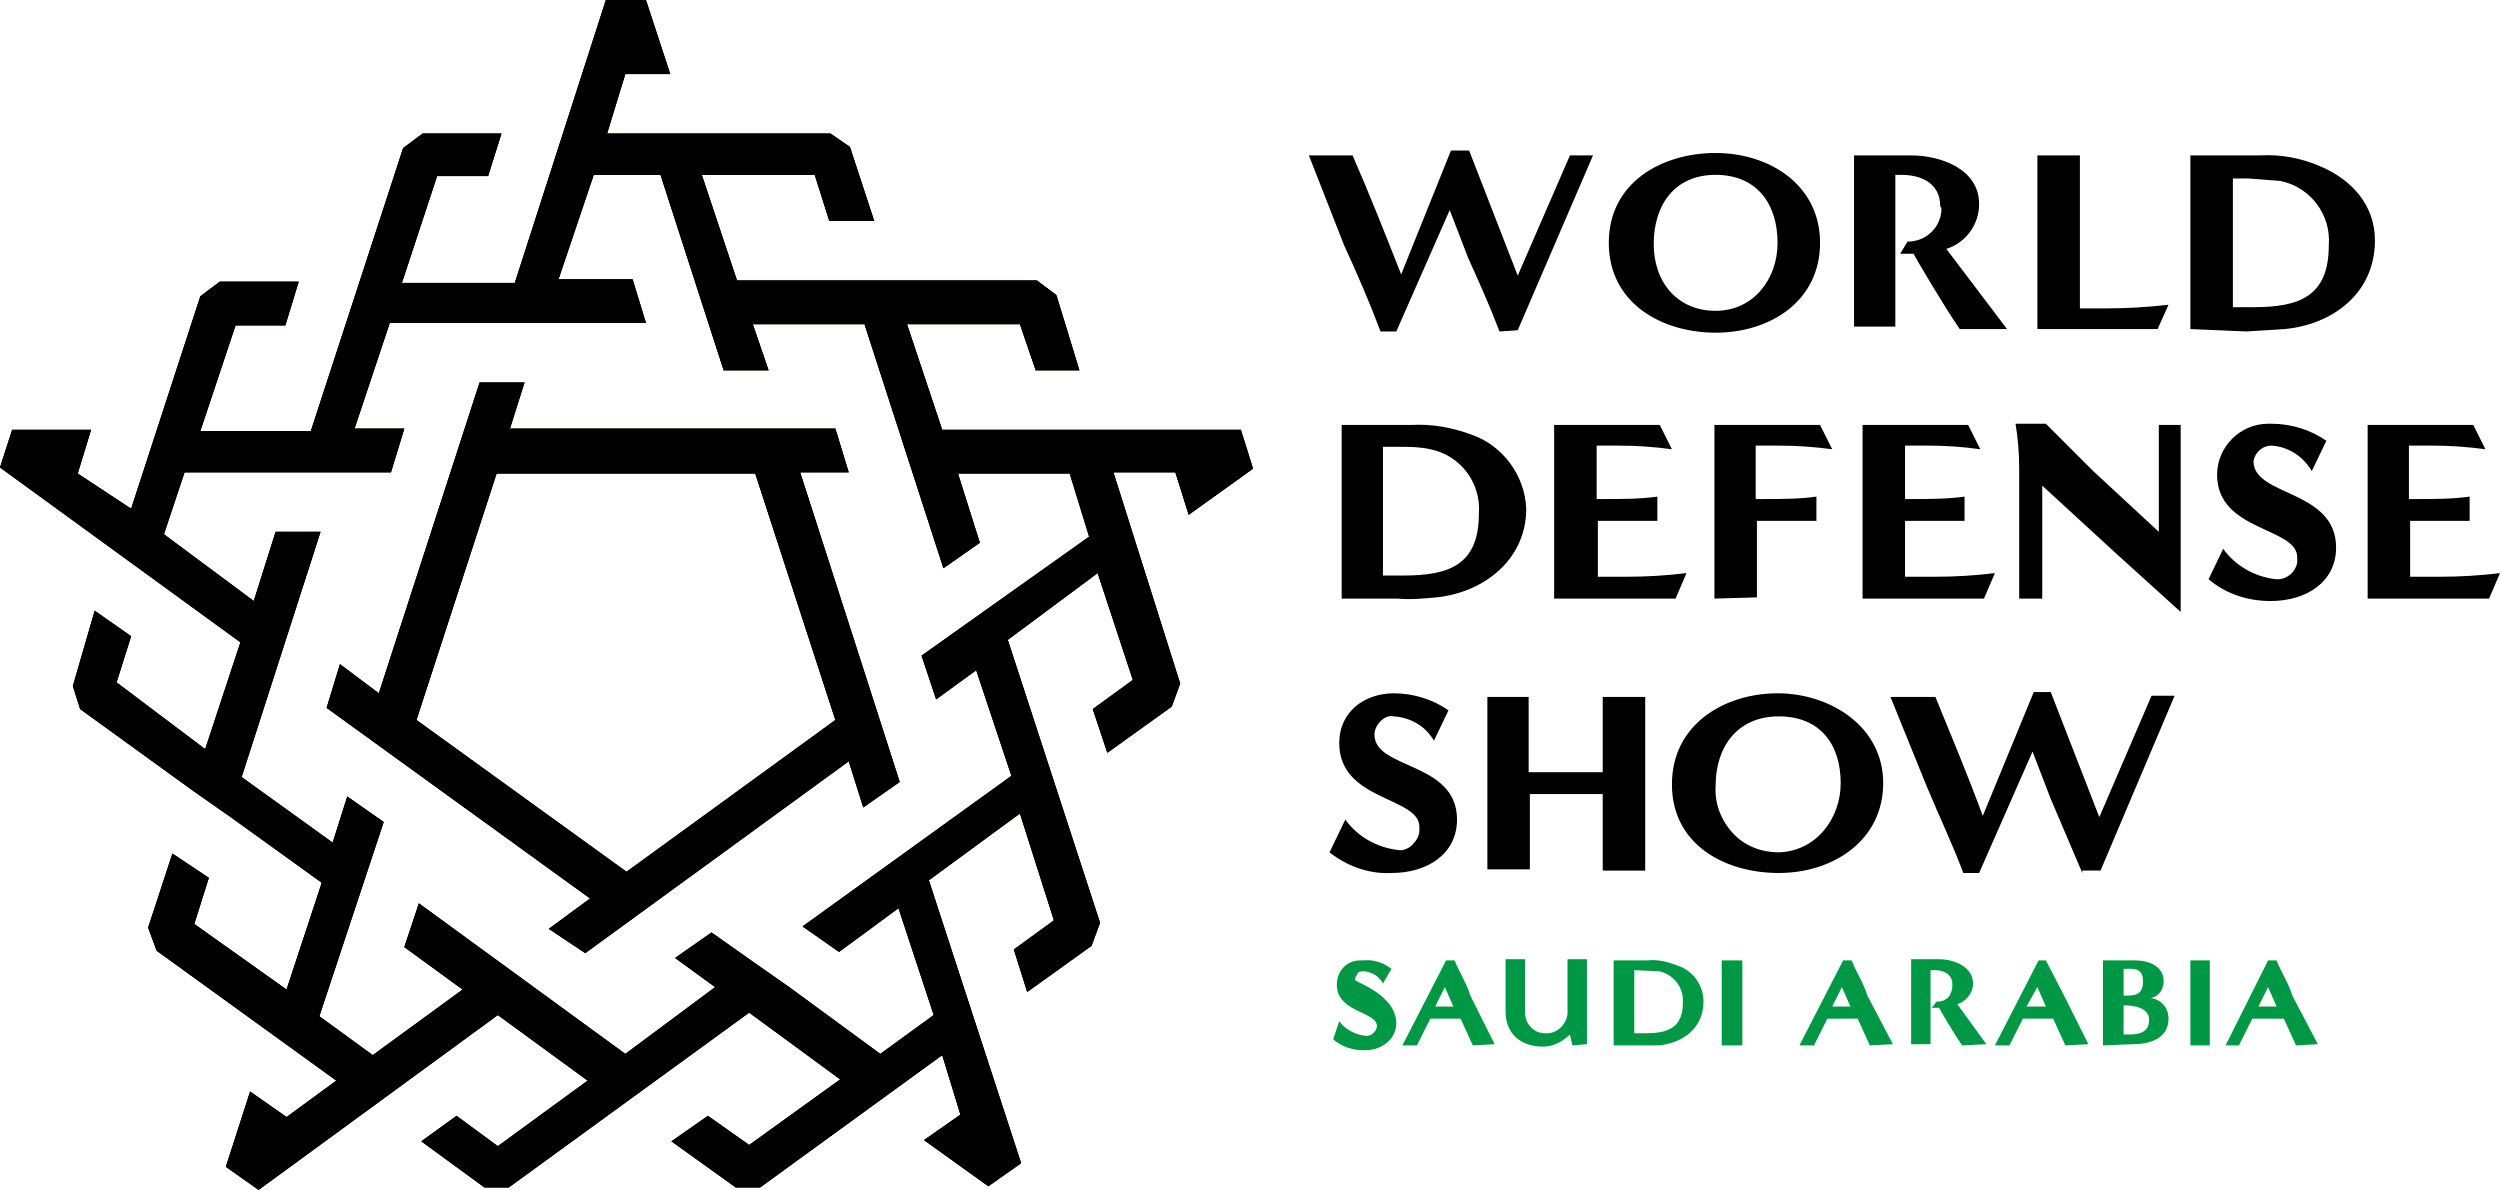 <?xml version="1.0" encoding="utf-8"?>
<!-- Generator: Adobe Illustrator 24.0.1, SVG Export Plug-In . SVG Version: 6.00 Build 0)  -->
<svg version="1.1" id="Layer_1" xmlns:v="https://vecta.io/nano"
	 xmlns="http://www.w3.org/2000/svg" xmlns:xlink="http://www.w3.org/1999/xlink" x="0px" y="0px" viewBox="0 0 205.9 98"
	 style="enable-background:new 0 0 205.9 98;" xml:space="preserve">
<style type="text/css">
	.st0{fill:#009845;}
	.st1{fill:#D79A2B;}
	.st2{fill:url(#E_3_);}
	.st3{fill:url(#F_3_);}
	.st4{fill:url(#E_4_);}
	.st5{fill:url(#F_4_);}
</style>
<path class="st0" d="M110.3,84.1c0.5,0.7,1.3,1.1,2.1,1.2c0.5,0.1,0.9-0.3,1-0.7c0,0,0,0,0,0v-0.1l0,0c0-1.2-3.3-1.1-3.3-3.4
	c0-1.1,0.8-2,1.9-2c0,0,0.1,0,0.1,0h0.2c0.8-0.1,1.7,0.2,2.3,0.7l0,0l-0.7,1.2c-0.3-0.6-1-1-1.6-1c-0.2,0-0.4,0-0.5,0.2
	s-0.2,0.3-0.2,0.5s3.4,1.2,3.4,3.6c0,0.6-0.3,1.2-0.8,1.6c-0.5,0.4-1.1,0.6-1.8,0.6h-0.1c-0.9,0-1.8-0.3-2.5-0.9l0,0L110.3,84.1z
	 M121.3,86.1l-1-2.2h-2.5l-1.1,2.2h-1.2l3.6-7h0.7c0.4,1,1,1.9,1.3,2.9l2,4L121.3,86.1L121.3,86.1z M119,81.3l-0.8,1.6h1.5L119,81.3
	z M129.5,86.1l-0.2-0.9c-0.6,0.6-1.4,1-2.2,1c-1.8,0-3.1-1-3.1-2.9l0,0V79h1.6v4.3c0,0.4,0.1,0.9,0.4,1.2c0.3,0.4,0.8,0.6,1.2,0.6
	c1,0.1,1.8-0.7,1.9-1.6v-0.2l0,0V79h1.6v7L129.5,86.1z M132.9,86.1v-7h2.8c0.8-0.1,1.6,0.1,2.4,0.4c1.3,0.4,2.2,1.6,2.2,3
	c0,2.1-1.6,3.4-3.7,3.6L132.9,86.1L132.9,86.1z M134.6,79.9v5.2h0.9c1.8,0,3.1-0.4,3.1-2.5c0.1-1.2-0.7-2.3-1.9-2.6L134.6,79.9
	L134.6,79.9z M141.8,86.1v-7h1.7v7H141.8z M154,86.1l-1-2.2h-2.5l-1.1,2.2h-1.2l3.6-7h0.7c0.4,1,1,1.9,1.3,2.9l2.1,4L154,86.1
	L154,86.1z M151.7,81.3l-0.8,1.6h1.5L151.7,81.3z M161.6,86.1c-0.7-1-1.8-2.9-1.9-3.1h-0.6l0.4-0.5c0.4,0,0.7-0.1,1-0.4
	c0.2-0.3,0.3-0.6,0.3-1c0-1-0.9-1.2-1.5-1.2H159v6.1h-1.6v-7h2.3c1.2,0,2.8,0.6,2.8,2c0,0.8-0.6,1.5-1.3,1.7l2.4,3.3L161.6,86.1z
	 M170.1,86.1l-1-2.2h-2.5l-1.1,2.2h-1.2l3.6-7h0.6L170,82l2,4L170.1,86.1L170.1,86.1z M167.8,81.3l-0.9,1.6h1.6L167.8,81.3z
	 M173.2,86.1v-7h2.7c1.1,0,2.3,0.5,2.3,1.7c0,0.7-0.4,1.3-1.1,1.4c0.9,0.1,1.5,0.8,1.5,1.7c0,1.6-1.5,2.1-2.9,2.1L173.2,86.1z
	 M174.9,85.2h0.5c0.8,0,1.6-0.2,1.6-1.2s-1.2-1.2-2.1-1.2L174.9,85.2z M174.9,82c0.9,0,1.6,0,1.6-1.2s-1-1-1.6-1V82z M180.4,86.1v-7
	h1.6v7H180.4z M189.1,86.1l-1-2.2h-2.6l-1.1,2.2h-1.1l3.5-7h0.7c0.4,1,1,1.9,1.3,2.9l2.1,4L189.1,86.1L189.1,86.1z M186.8,81.3
	l-0.8,1.6h1.5L186.8,81.3z"/>
<g>
	<path d="M110.5,49.3V35h5.7c1.7-0.1,3.4,0.2,5,0.8c2.6,0.9,4.4,3.4,4.5,6.1c0,4.2-3.5,6.9-7.4,7.3c-1.1,0.1-2.1,0.2-3.2,0.1
		L110.5,49.3z M113.9,36.8v10.6h1.7c3.8,0,6.2-0.9,6.2-5.1c0.2-2.5-1.5-4.8-4-5.3c-0.9-0.2-1.7-0.2-2.6-0.2L113.9,36.8z M128,49.3
		V35h8.7l1,2c-1.5-0.2-2.9-0.3-4.4-0.3h-1.8v4.4h0.7c1.4,0,2.9,0,4.3-0.2l0,0v2h-4.9v4.6h2.4c1.6,0,3.3-0.1,4.9-0.3l0,0l-0.9,2.1
		L128,49.3z M141.2,49.3V35h8.7l1,2c-1.5-0.2-2.9-0.3-4.4-0.3h-1.9v4.4h0.7c1.4,0,2.9,0,4.3-0.2l0,0v2h-4.9v6.3L141.2,49.3z
		 M153.4,49.3V35h8.7l1,2c-1.4-0.2-2.9-0.3-4.3-0.3h-1.9v4.4h0.6c1.4,0,2.9,0,4.3-0.2l0,0v2h-4.9v4.6h2.5c1.6,0,3.3-0.1,4.9-0.3l0,0
		l-0.9,2.1L153.4,49.3z M166.3,49.3V38.5c0-1.2-0.1-2.4-0.3-3.6h2.5l3.9,3.9l5.4,5l0,0V35h1.8v15.4l-5.3-4.8l-6.1-5.6l0,0v9.3
		L166.3,49.3z M183.1,45.2c1,1.4,2.6,2.3,4.3,2.5c0.9,0.1,1.7-0.6,1.8-1.4v-0.4c0-2.5-6.6-2.1-6.6-6.8c0-2.3,1.9-4.2,4.2-4.2h0.3
		c1.6,0,3.2,0.5,4.5,1.4l0,0l-1.2,2.5c-0.7-1.2-1.9-2-3.3-2.1c-0.8,0-1.4,0.6-1.5,1.3l0,0c0,2.9,6.8,2.3,6.8,7.1
		c0,2.8-2.4,4.4-5.4,4.4c-1.9,0-3.7-0.6-5.1-1.8l0,0L183.1,45.2z M195,49.3V35h8.7l1,2c-1.5-0.2-2.9-0.3-4.4-0.3h-1.9v4.4h0.7
		c1.4,0,2.9,0,4.3-0.2l0,0v2h-4.9v4.6h2.5c1.6,0,3.3-0.1,4.9-0.3l0,0l-0.9,2.1L195,49.3z M123.5,27.3c-0.8-2.1-1.7-4.1-2.6-6.1
		l-1.5-3.9l0,0L115,27.3h-1.3c-0.9-2.4-1.9-4.7-3-7.1l-2.9-7.4h3.6c1.4,3.2,2.7,6.5,4,9.8l0,0l4.1-10.2h1.5l4,10.3l4.3-9.9h1.9
		l-6.2,14.4L123.5,27.3L123.5,27.3z"/>
	<path d="M141.3,27.4c-4.4,0-8.8-2.4-8.8-7.4s4.4-7.4,8.8-7.4s8.6,2.6,8.6,7.4S145.8,27.4,141.3,27.4z M146.4,20
		c0-3.2-1.7-5.6-5.1-5.6s-5.1,2.5-5.1,5.7s2,5.5,5.1,5.5S146.4,23,146.4,20z M161.4,27.1c-1.3-1.9-3.6-5.8-3.8-6.2h-1.1l0.6-1
		c1.5,0,2.7-1.1,2.8-2.6c0-0.1,0-0.2-0.1-0.3c0-2-1.7-2.6-3.2-2.6h-0.5v12.5h-3.4V12.8h4.7c2.4,0,5.6,1.1,5.6,4
		c0,1.7-1.1,3.2-2.7,3.7l5,6.6L161.4,27.1z M167.8,27.1V12.8h3.5v12.6h2.1c1.7,0,3.5-0.1,5.2-0.3l0,0l-0.9,2H167.8z M180.4,27.1
		V12.8h5.7c1.7-0.1,3.4,0.2,5,0.9c2.6,1.1,4.5,3.2,4.5,6.1c0,4.3-3.4,6.9-7.4,7.3l-3.2,0.2L180.4,27.1L180.4,27.1z M183.9,14.7v10.6
		h1.7c3.8,0,6.2-0.9,6.2-5.1c0.2-2.5-1.5-4.8-4-5.3l-2.6-0.2H183.9z M110.8,67.5c1,1.4,2.6,2.3,4.3,2.5c0.4,0.1,0.9-0.1,1.2-0.4
		s0.6-0.7,0.6-1.2v-0.3c0-2.5-6.6-2.1-6.6-6.9c0-2.6,2.1-4.1,4.5-4.1c1.6,0,3.2,0.5,4.5,1.4l0,0l-1.2,2.5c-0.7-1.2-1.9-1.9-3.3-2
		c-0.4-0.1-0.8,0.1-1.1,0.4c-0.3,0.3-0.5,0.7-0.5,1.1c0,2.9,6.8,2.2,6.8,7c0,2.8-2.4,4.4-5.4,4.4c-1.9,0.1-3.7-0.6-5.1-1.7l0,0
		L110.8,67.5z M132,71.7v-6.3H126v6.2h-3.5V57.4h3.4v6.2h6.1v-6.2h3.5v14.3H132z M146.5,71.9c-4.4,0-8.8-2.3-8.8-7.3
		s4.4-7.5,8.7-7.5s8.7,2.7,8.7,7.4S151,71.9,146.5,71.9L146.5,71.9z M151.6,64.5c0-3.2-1.7-5.5-5.1-5.5s-5.2,2.5-5.2,5.7
		c-0.1,1.4,0.4,2.8,1.4,3.9s2.4,1.6,3.8,1.6C149.6,70.1,151.6,67.4,151.6,64.5z M171.5,71.9l-2.6-6.1l-1.5-3.9l0,0L163,71.9h-1.3
		c-0.9-2.4-2-4.7-3-7.1l-3-7.4h3.7c1.3,3.2,2.7,6.5,3.9,9.8l0,0l4.2-10.2h1.4l4,10.3l4.3-10h1.9L173,71.7h-1.5V71.9z"/>
</g>
<g>
	<g>
		<path id="E" class="st1" d="M91.7,38.9h5.1l1.1,3.5l5.3-3.8l-1-3.2H77.6l-2.9-8.7H84l1.3,3.8h3.6L87,24.3l-1.6-1.2H60.7l-2.9-8.7
			h9.3l1.2,3.8h3.7l-2-6.1L68.4,11H50l1.5-4.9h3.7l-2-6.1h-3.3l-7.5,23.3h-9.3l2.9-8.8h4.2l1.1-3.5h-6.5l-1.6,1.2l-7.6,23.3h-9.1
			l2.9-8.7h4.1l1.1-3.6h-6.5l-1.6,1.2l-5.7,17.5L6.4,39l1.1-3.6H1l-1,3.1l19.8,14.4l-2.9,8.8l-7.3-5.5l1.2-3.8l-3-2.1L6,56.5
			l0.6,1.9l9.4,6.8l3,2.1l7.5,5.4l-2.9,8.8L16,76.1l1.2-3.8l-3-2l-2,6.1l0.7,1.9L27.7,89l-4.1,3l-3-2.1l-2,6.2l2.7,1.9L41,83.6
			l7.4,5.4L41,94.4l-3.4-2.5l-2.9,2.1l5.2,3.8h2l19.8-14.4l7.5,5.5l-7.5,5.4l-3.4-2.4l-3,2.1l5.3,3.8h2l15-10.9l1.5,4.9l-3,2.1
			l5.3,3.8l2.7-1.9l-7.6-23.3l7.5-5.5l2.8,8.8l-3.3,2.4l1.1,3.5l5.3-3.8l0.7-1.9l-7.6-23.3l7.4-5.5l2.9,8.8l-3.3,2.4l1.2,3.6
			l5.3-3.8l0.7-1.9L91.7,38.9z M75.9,54l1.2,3.6l3.3-2.4l2.9,8.7L66.1,76.3l3,2.1l4.9-3.6l2.9,8.8l-4.4,3.2l-7.5-5.5l-3-2.1
			l-3.4-2.4l-3,2.1l3.3,2.4l-7.4,5.5l-17-12.4L33.3,78l4.8,3.5l-7.4,5.4l-4.4-3.2l5.3-16l-3-2.1l-1.2,3.8L19.9,64l6.5-20.2h-3.7
			l-1.8,5.7L13.5,44l1.7-5.1h17l1.1-3.6h-4.1l2.9-8.7h21.1l-1.1-3.6H46l2.9-8.6h5.5l5.2,16.1h3.7L62,26.7h9.2l6.5,20.1l3-2.1
			L78.9,39h9.2l1.6,5.2L75.9,54z"/>
	</g>
	<g>
		<path id="F" class="st1" d="M65.9,38.9h4l-1.1-3.6H42l1.2-3.8h-3.7l-8.3,25.6L28,54.7l-1.1,3.6l21.7,15.7l-3.4,2.5l3,2l21.7-15.8
			l1.2,3.8l3-2.1L65.9,38.9z M51.6,71.8L34.3,59.3L40.9,39h21.3l6.6,20.3L51.6,71.8z"/>
	</g>
</g>
<g>
	
		<linearGradient id="E_3_" gradientUnits="userSpaceOnUse" x1="-396.825" y1="549.989" x2="-396.819" y2="549.983" gradientTransform="matrix(103.092 0 0 -98 40428.43 53450)">
		<stop  offset="0" style="stop-color:#944E10"/>
		<stop  offset="1" style="stop-color:#000000"/>
	</linearGradient>
	<path id="E_1_" class="st2" d="M91.7,38.9h5.1l1.1,3.5l5.3-3.8l-1-3.2H77.6l-2.9-8.7H84l1.3,3.8h3.6L87,24.3l-1.6-1.2H60.7
		l-2.9-8.7h9.3l1.2,3.8h3.7l-2-6.1L68.4,11H50l1.5-4.9h3.7l-2-6.1h-3.3l-7.5,23.3h-9.3l2.9-8.8h4.2l1.1-3.5h-6.5l-1.6,1.2l-7.6,23.3
		h-9.1l2.9-8.7h4.1l1.1-3.6h-6.5l-1.6,1.2l-5.7,17.5L6.4,39l1.1-3.6H1l-1,3.1l19.8,14.4l-2.9,8.8l-7.3-5.5l1.2-3.8l-3-2.1L6,56.5
		l0.6,1.9l9.4,6.8l3,2.1l7.5,5.4l-2.9,8.8L16,76.1l1.2-3.8l-3-2l-2,6.1l0.7,1.9L27.7,89l-4.1,3l-3-2.1l-2,6.2l2.7,1.9L41,83.6
		l7.4,5.4L41,94.4l-3.4-2.5l-2.9,2.1l5.2,3.8h2l19.8-14.4l7.5,5.5l-7.5,5.4l-3.4-2.4l-3,2.1l5.3,3.8h2l15-10.9l1.5,4.9l-3,2.1
		l5.3,3.8l2.7-1.9l-7.6-23.3l7.5-5.5l2.8,8.8l-3.3,2.4l1.1,3.5l5.3-3.8l0.7-1.9l-7.6-23.3l7.4-5.5l2.9,8.8l-3.3,2.4l1.2,3.6l5.3-3.8
		l0.7-1.9L91.7,38.9z M75.9,54l1.2,3.6l3.3-2.4l2.9,8.7L66.1,76.3l3,2.1l4.9-3.6l2.9,8.8l-4.4,3.2l-7.5-5.5l-3-2.1l-3.4-2.4l-3,2.1
		l3.3,2.4l-7.4,5.5l-17-12.4L33.3,78l4.8,3.5l-7.4,5.4l-4.4-3.2l5.3-16l-3-2.1l-1.2,3.8L19.9,64l6.5-20.2h-3.7l-1.8,5.7L13.5,44
		l1.7-5.1h17l1.1-3.6h-4.1l2.9-8.7h21.1l-1.1-3.6H46l2.9-8.6h5.5l5.2,16.1h3.7L62,26.7h9.2l6.5,20.1l3-2.1L78.9,39h9.2l1.6,5.2
		L75.9,54z"/>
</g>
<g>
	
		<linearGradient id="F_3_" gradientUnits="userSpaceOnUse" x1="-402.213" y1="551.673" x2="-402.182" y2="551.649" gradientTransform="matrix(47.27 0 0 -46.889 18349.82 25370.465)">
		<stop  offset="0" style="stop-color:#944E10"/>
		<stop  offset="1" style="stop-color:#000000"/>
	</linearGradient>
	<path id="F_1_" class="st3" d="M65.9,38.9h4l-1.1-3.6H42l1.2-3.8h-3.7l-8.3,25.6L28,54.7l-1.1,3.6l21.7,15.7l-3.4,2.5l3,2
		l21.7-15.8l1.2,3.8l3-2.1L65.9,38.9z M51.6,71.8L34.3,59.3L40.9,39h21.3l6.6,20.3L51.6,71.8z"/>
</g>
<g>
	
		<linearGradient id="E_4_" gradientUnits="userSpaceOnUse" x1="-399.145" y1="550.156" x2="-399.138" y2="550.151" gradientTransform="matrix(103.092 0 0 -98 40428.43 53450)">
		<stop  offset="0" style="stop-color:#D79A2B"/>
		<stop  offset="1" style="stop-color:#000000"/>
	</linearGradient>
	<path id="E_2_" class="st4" d="M91.7,38.9h5.1l1.1,3.5l5.3-3.8l-1-3.2H77.6l-2.9-8.7H84l1.3,3.8h3.6L87,24.3l-1.6-1.2H60.7
		l-2.9-8.7h9.3l1.2,3.8h3.7l-2-6.1L68.4,11H50l1.5-4.9h3.7l-2-6.1h-3.3l-7.5,23.3h-9.3l2.9-8.8h4.2l1.1-3.5h-6.5l-1.6,1.2l-7.6,23.3
		h-9.1l2.9-8.7h4.1l1.1-3.6h-6.5l-1.6,1.2l-5.7,17.5L6.4,39l1.1-3.6H1l-1,3.1l19.8,14.4l-2.9,8.8l-7.3-5.5l1.2-3.8l-3-2.1L6,56.5
		l0.6,1.9l9.4,6.8l3,2.1l7.5,5.4l-2.9,8.8L16,76.1l1.2-3.8l-3-2l-2,6.1l0.7,1.9L27.7,89l-4.1,3l-3-2.1l-2,6.2l2.7,1.9L41,83.6
		l7.4,5.4L41,94.4l-3.4-2.5l-2.9,2.1l5.2,3.8h2l19.8-14.4l7.5,5.5l-7.5,5.4l-3.4-2.4l-3,2.1l5.3,3.8h2l15-10.9l1.5,4.9l-3,2.1
		l5.3,3.8l2.7-1.9l-7.6-23.3l7.5-5.5l2.8,8.8l-3.3,2.4l1.1,3.5l5.3-3.8l0.7-1.9l-7.6-23.3l7.4-5.5l2.9,8.8l-3.3,2.4l1.2,3.6l5.3-3.8
		l0.7-1.9L91.7,38.9z M75.9,54l1.2,3.6l3.3-2.4l2.9,8.7L66.1,76.3l3,2.1l4.9-3.6l2.9,8.8l-4.4,3.2l-7.5-5.5l-3-2.1l-3.4-2.4l-3,2.1
		l3.3,2.4l-7.4,5.5l-17-12.4L33.3,78l4.8,3.5l-7.4,5.4l-4.4-3.2l5.3-16l-3-2.1l-1.2,3.8L19.9,64l6.5-20.2h-3.7l-1.8,5.7L13.5,44
		l1.7-5.1h17l1.1-3.6h-4.1l2.9-8.7h21.1l-1.1-3.6H46l2.9-8.6h5.5l5.2,16.1h3.7L62,26.7h9.2l6.5,20.1l3-2.1L78.9,39h9.2l1.6,5.2
		L75.9,54z"/>
</g>
<g>
	
		<linearGradient id="F_4_" gradientUnits="userSpaceOnUse" x1="-402.356" y1="551.668" x2="-402.326" y2="551.645" gradientTransform="matrix(47.27 0 0 -46.889 18349.82 25370.465)">
		<stop  offset="0" style="stop-color:#D79A2B"/>
		<stop  offset="1" style="stop-color:#000000"/>
	</linearGradient>
	<path id="F_2_" class="st5" d="M65.9,38.9h4l-1.1-3.6H42l1.2-3.8h-3.7l-8.3,25.6L28,54.7l-1.1,3.6l21.7,15.7l-3.4,2.5l3,2
		l21.7-15.8l1.2,3.8l3-2.1L65.9,38.9z M51.6,71.8L34.3,59.3L40.9,39h21.3l6.6,20.3L51.6,71.8z"/>
</g>
</svg>
